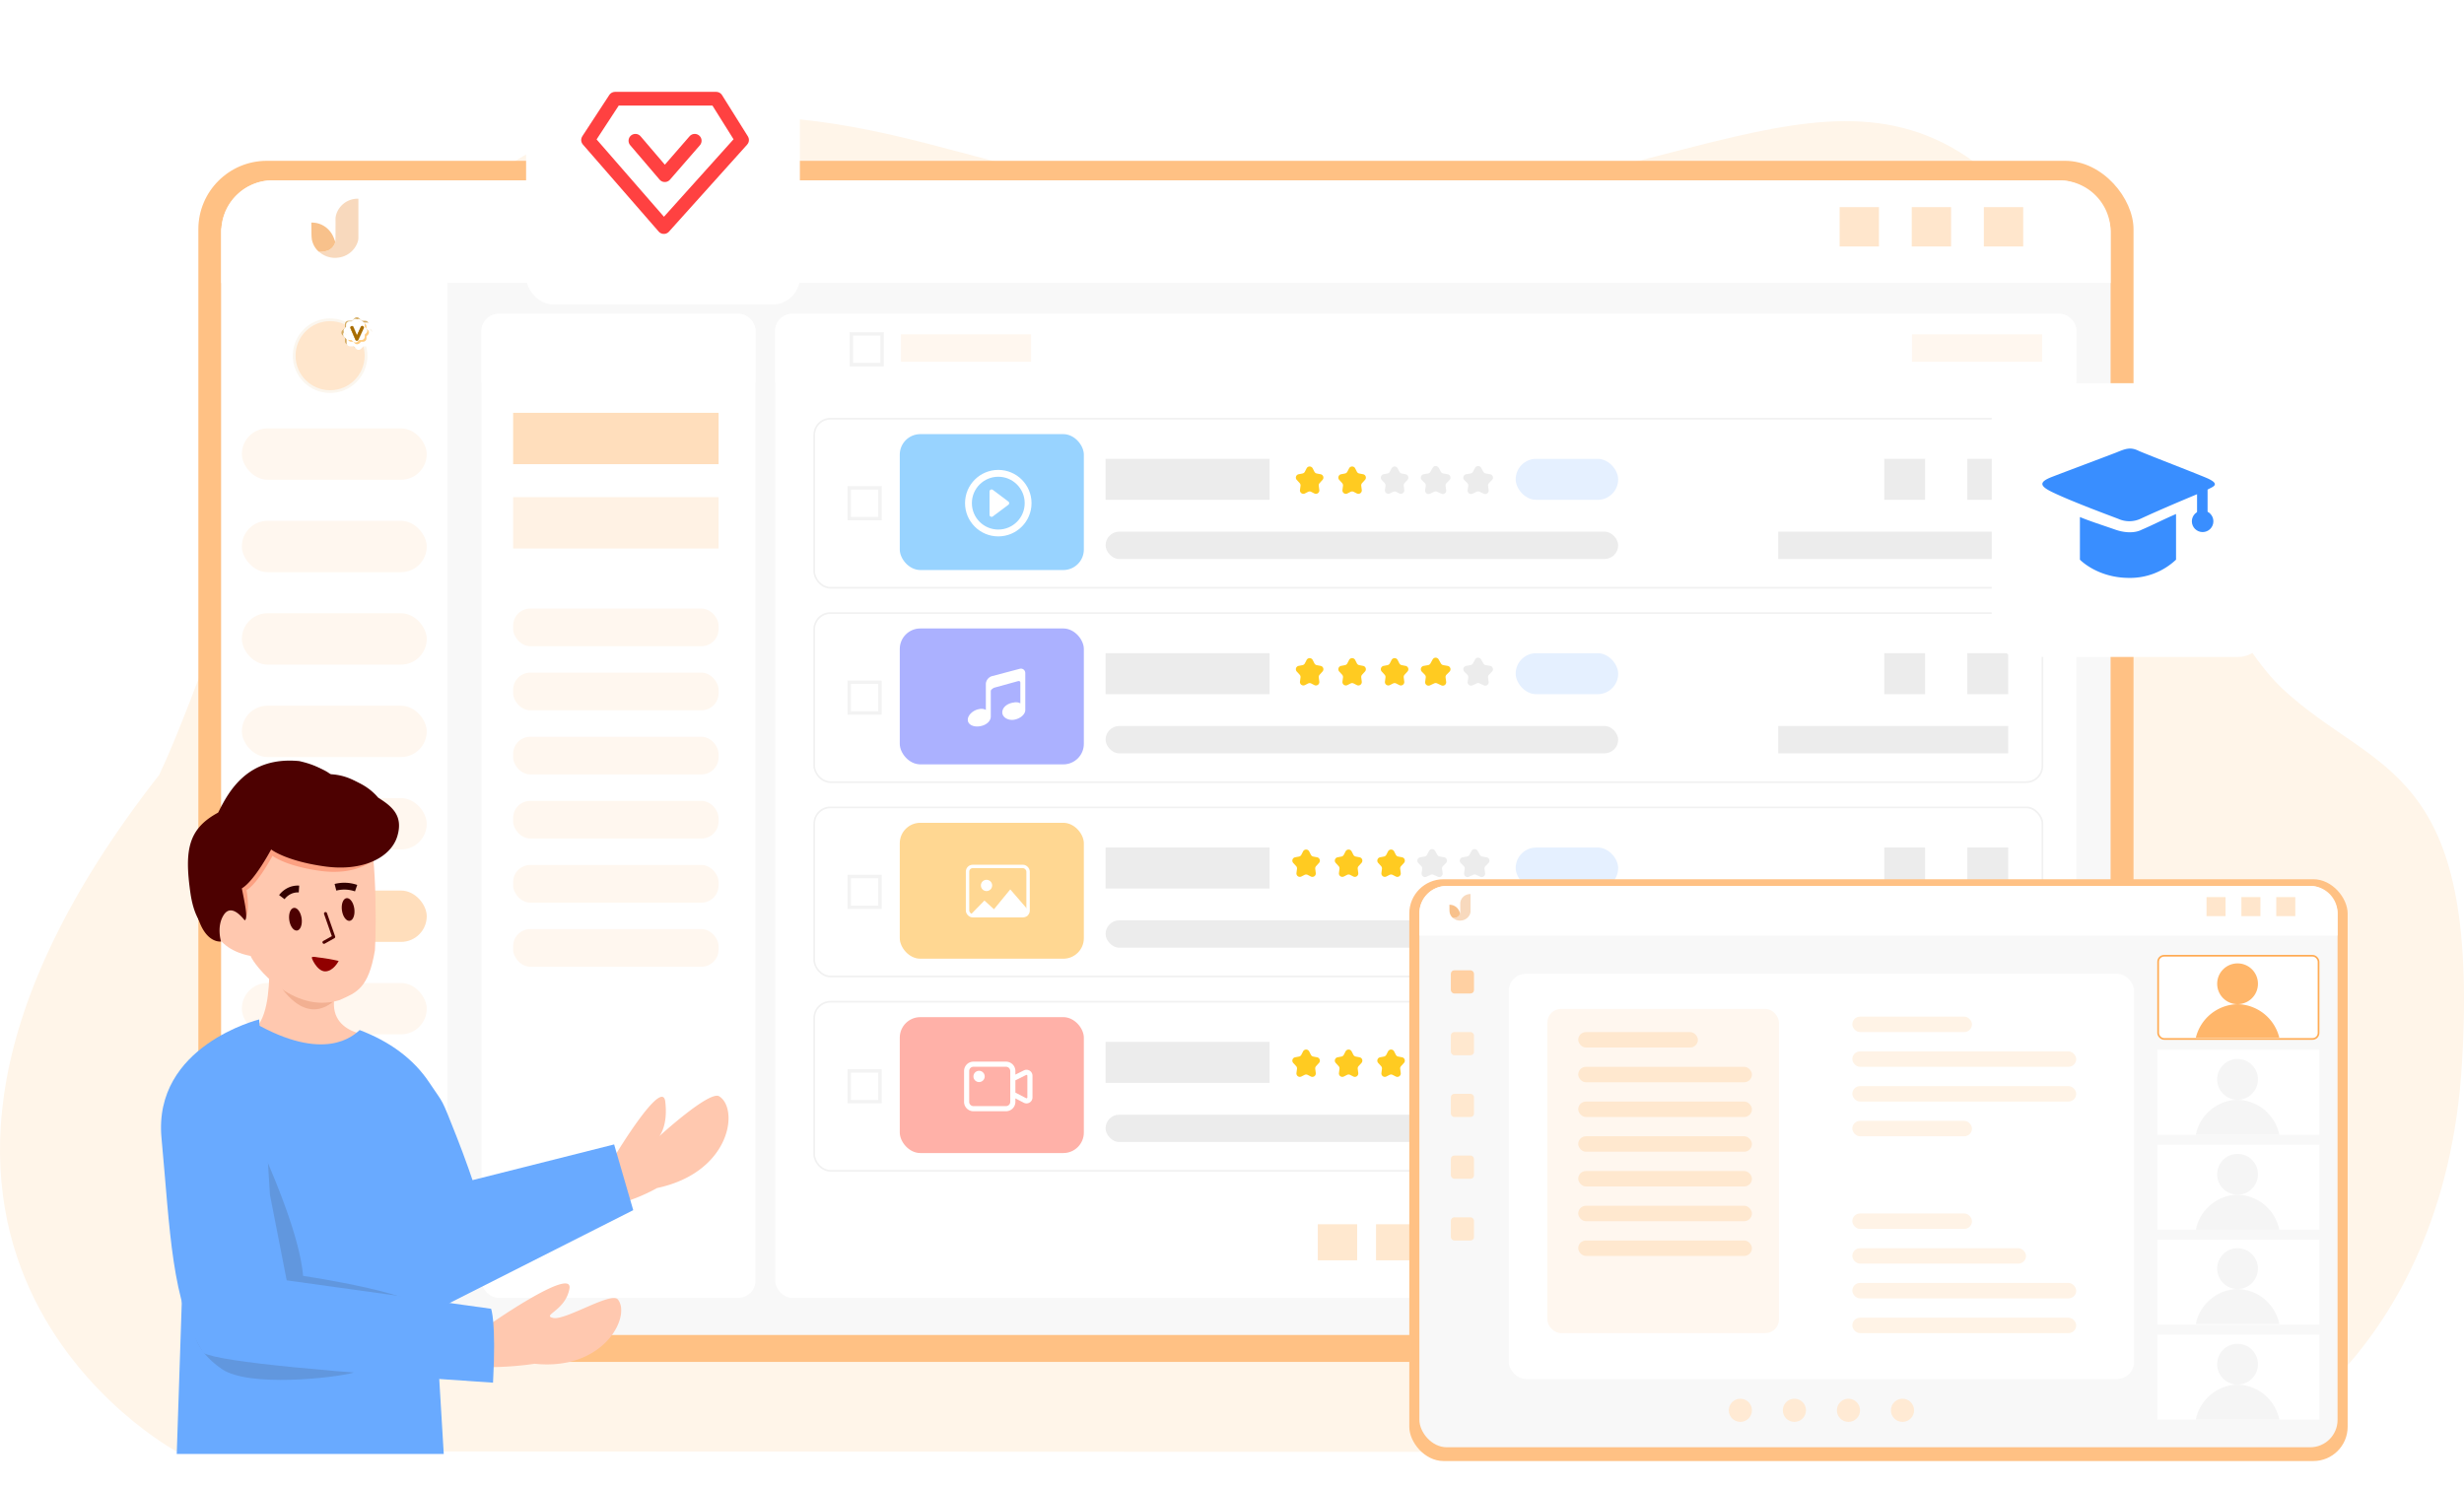<svg xmlns="http://www.w3.org/2000/svg" xmlns:xlink="http://www.w3.org/1999/xlink" width="719.998" height="434.5" viewBox="0 0 719.998 434.5">
  <defs>
    <style>
      .cls-1 {
        fill: url(#linear-gradient);
      }

      .cls-2 {
        fill: #fff5e9;
      }

      .cls-3 {
        fill: #ffc184;
      }

      .cls-4 {
        fill: #f8f8f8;
      }

      .cls-21, .cls-22, .cls-35, .cls-5 {
        fill: #fff;
      }

      .cls-6 {
        fill: #fff7ef;
      }

      .cls-7 {
        fill: #ffdebc;
      }

      .cls-8 {
        fill: #fff2e4;
      }

      .cls-9 {
        opacity: 0.56;
      }

      .cls-10 {
        fill: #f2bc89;
      }

      .cls-11 {
        fill: #f29130;
      }

      .cls-12 {
        fill: #ffe6cc;
      }

      .cls-13 {
        fill: #ffe8cf;
      }

      .cls-14 {
        fill: #d7a854;
        opacity: 0.1;
      }

      .cls-15 {
        fill: #d5ac62;
      }

      .cls-16, .cls-30, .cls-31, .cls-44, .cls-47 {
        fill: none;
      }

      .cls-17 {
        fill: #ffcc80;
      }

      .cls-18 {
        fill: #ba6f00;
      }

      .cls-19 {
        fill: #a76c00;
      }

      .cls-20 {
        opacity: 0.5;
        clip-path: url(#clip-path);
      }

      .cls-21, .cls-22 {
        stroke: #f1f1f1;
      }

      .cls-21, .cls-35 {
        stroke-width: 0.5px;
      }

      .cls-22 {
        opacity: 0.85;
      }

      .cls-23 {
        fill: #ececec;
      }

      .cls-24 {
        fill: #e5f0ff;
      }

      .cls-25 {
        fill: #98d3ff;
      }

      .cls-26 {
        fill: #abb1ff;
      }

      .cls-27 {
        fill: #ffcb21;
      }

      .cls-28 {
        fill: #ffd792;
      }

      .cls-29 {
        fill: #ffb1a8;
      }

      .cls-30, .cls-31 {
        stroke: #fff;
      }

      .cls-30, .cls-44 {
        stroke-width: 2px;
      }

      .cls-32 {
        fill: #ffd0a2;
      }

      .cls-33 {
        fill: #ffead4;
      }

      .cls-34 {
        fill: #fff3e6;
      }

      .cls-35 {
        stroke: #ffab54;
      }

      .cls-36 {
        fill: #f5f5f5;
      }

      .cls-37 {
        fill: #ffb66a;
      }

      .cls-38 {
        fill: #ffc8af;
      }

      .cls-39 {
        fill: #f2b092;
      }

      .cls-40 {
        fill: #4d0101;
      }

      .cls-41 {
        fill: #fca182;
      }

      .cls-42 {
        fill: #320101;
      }

      .cls-43 {
        fill: #910000;
      }

      .cls-44 {
        stroke: #320101;
      }

      .cls-45 {
        fill: #69aaff;
      }

      .cls-46 {
        fill: #6197de;
      }

      .cls-47 {
        stroke: #ff4141;
        stroke-linecap: round;
        stroke-linejoin: round;
        stroke-width: 4px;
      }

      .cls-48 {
        fill: #398eff;
      }

      .cls-49 {
        stroke: none;
      }

      .cls-50 {
        filter: url(#矩形_7967);
      }

      .cls-51 {
        filter: url(#矩形_7966);
      }

      .cls-52 {
        filter: url(#矩形_7254);
      }

      .cls-53 {
        filter: url(#矩形_2-2);
      }

      .cls-54 {
        filter: url(#矩形_1-2);
      }

      .cls-55 {
        filter: url(#矩形_6113-2);
      }

      .cls-56 {
        filter: url(#路径_3);
      }

      .cls-57 {
        filter: url(#联合_3);
      }

      .cls-58 {
        filter: url(#联合_1);
      }

      .cls-59 {
        filter: url(#矩形_5684);
      }

      .cls-60 {
        filter: url(#矩形_5681);
      }

      .cls-61 {
        filter: url(#矩形_2);
      }

      .cls-62 {
        filter: url(#矩形_5606);
      }

      .cls-63 {
        filter: url(#矩形_1);
      }

      .cls-64 {
        filter: url(#矩形_6113);
      }

      .cls-65 {
        filter: url(#联合_2-6);
      }
    </style>
    <linearGradient id="linear-gradient" x1="0.931" y1="0.923" x2="0.037" y2="0.044" gradientUnits="objectBoundingBox">
      <stop offset="0" stop-color="#e9c71d"/>
      <stop offset="1" stop-color="#ffeeac"/>
    </linearGradient>
    <filter id="联合_2">
      <feOffset dx="-0.5" dy="-0.5" input="SourceAlpha"/>
      <feGaussianBlur stdDeviation="1.5" result="blur"/>
      <feFlood flood-color="#df8600" flood-opacity="0.388" result="color"/>
      <feComposite operator="out" in="SourceGraphic" in2="blur"/>
      <feComposite operator="in" in="color"/>
      <feComposite operator="in" in2="SourceGraphic"/>
    </filter>
    <filter id="联合_2-2">
      <feOffset dx="-0.5" dy="-0.5" input="SourceAlpha"/>
      <feGaussianBlur stdDeviation="1.5" result="blur-2"/>
      <feFlood flood-color="#df8600" flood-opacity="0.388" result="color-2"/>
      <feComposite operator="out" in="SourceGraphic" in2="blur-2"/>
      <feComposite operator="in" in="color-2"/>
      <feComposite operator="in" in2="SourceGraphic"/>
    </filter>
    <linearGradient id="linear-gradient-3" x1="0.931" y1="0.923" x2="0.037" y2="0.044" gradientUnits="objectBoundingBox">
      <stop offset="0" stop-color="#dd9351"/>
      <stop offset="1" stop-color="#deb896"/>
    </linearGradient>
    <filter id="联合_2-3">
      <feOffset dx="-0.5" dy="-0.5" input="SourceAlpha"/>
      <feGaussianBlur stdDeviation="1.5" result="blur-3"/>
      <feFlood flood-color="#dd9351" flood-opacity="0.388" result="color-3"/>
      <feComposite operator="out" in="SourceGraphic" in2="blur-3"/>
      <feComposite operator="in" in="color-3"/>
      <feComposite operator="in" in2="SourceGraphic"/>
    </filter>
    <filter id="联合_2-4">
      <feOffset dx="-0.5" dy="-0.5" input="SourceAlpha"/>
      <feGaussianBlur stdDeviation="1.5" result="blur-4"/>
      <feFlood flood-color="#df8600" flood-opacity="0.388" result="color-4"/>
      <feComposite operator="out" in="SourceGraphic" in2="blur-4"/>
      <feComposite operator="in" in="color-4"/>
      <feComposite operator="in" in2="SourceGraphic"/>
    </filter>
    <filter id="联合_2-5">
      <feOffset dx="-0.5" dy="-0.5" input="SourceAlpha"/>
      <feGaussianBlur stdDeviation="1.5" result="blur-5"/>
      <feFlood flood-color="#df8600" flood-opacity="0.388" result="color-5"/>
      <feComposite operator="out" in="SourceGraphic" in2="blur-5"/>
      <feComposite operator="in" in="color-5"/>
      <feComposite operator="in" in2="SourceGraphic"/>
    </filter>
    <filter id="联合_2-6">
      <feOffset dx="-0.5" dy="-0.5" input="SourceAlpha"/>
      <feGaussianBlur stdDeviation="1.5" result="blur-6"/>
      <feFlood flood-color="#df8600" flood-opacity="0.388" result="color-6"/>
      <feComposite operator="out" in="SourceGraphic" in2="blur-6"/>
      <feComposite operator="in" in="color-6"/>
      <feComposite operator="in" in2="SourceGraphic"/>
    </filter>
    <filter id="矩形_6113" x="50.462" y="39.5" width="580.469" height="366.034" filterUnits="userSpaceOnUse">
      <feOffset dy="2" input="SourceAlpha"/>
      <feGaussianBlur stdDeviation="2.5" result="blur-7"/>
      <feFlood flood-color="#005ae1" flood-opacity="0.102"/>
      <feComposite operator="in" in2="blur-7"/>
      <feComposite in="SourceGraphic"/>
    </filter>
    <filter id="矩形_1" x="58.667" y="46.705" width="564.06" height="349.472" filterUnits="userSpaceOnUse">
      <feOffset dy="1" input="SourceAlpha"/>
      <feGaussianBlur stdDeviation="2" result="blur-8"/>
      <feFlood flood-color="#005ae1" flood-opacity="0.059"/>
      <feComposite operator="in" in2="blur-8"/>
      <feComposite in="SourceGraphic"/>
    </filter>
    <filter id="矩形_5606" x="58.667" y="60.713" width="78.034" height="334.464" filterUnits="userSpaceOnUse">
      <feOffset input="SourceAlpha"/>
      <feGaussianBlur stdDeviation="2" result="blur-9"/>
      <feFlood flood-color="#333" flood-opacity="0.059"/>
      <feComposite operator="in" in2="blur-9"/>
      <feComposite in="SourceGraphic"/>
    </filter>
    <filter id="矩形_2" x="58.667" y="46.705" width="564.06" height="42.016" filterUnits="userSpaceOnUse">
      <feOffset dy="1" input="SourceAlpha"/>
      <feGaussianBlur stdDeviation="2" result="blur-10"/>
      <feFlood flood-color="#0063e5" flood-opacity="0.059"/>
      <feComposite operator="in" in2="blur-10"/>
      <feComposite in="SourceGraphic"/>
    </filter>
    <filter id="矩形_5681" x="134.707" y="85.726" width="92.042" height="32.01" filterUnits="userSpaceOnUse">
      <feOffset input="SourceAlpha"/>
      <feGaussianBlur stdDeviation="2" result="blur-11"/>
      <feFlood flood-color="#0063e5" flood-opacity="0.059"/>
      <feComposite operator="in" in2="blur-11"/>
      <feComposite in="SourceGraphic"/>
    </filter>
    <filter id="矩形_5684" x="220.524" y="85.726" width="392.198" height="32.01" filterUnits="userSpaceOnUse">
      <feOffset input="SourceAlpha"/>
      <feGaussianBlur stdDeviation="2" result="blur-12"/>
      <feFlood flood-color="#0063e5" flood-opacity="0.059"/>
      <feComposite operator="in" in2="blur-12"/>
      <feComposite in="SourceGraphic"/>
    </filter>
    <filter id="联合_1">
      <feOffset dx="0.5" dy="0.5" input="SourceAlpha"/>
      <feGaussianBlur stdDeviation="0.5" result="blur-13"/>
      <feFlood flood-color="#fffac9" result="color-7"/>
      <feComposite operator="out" in="SourceGraphic" in2="blur-13"/>
      <feComposite operator="in" in="color-7"/>
      <feComposite operator="in" in2="SourceGraphic"/>
    </filter>
    <filter id="联合_3">
      <feOffset dx="-0.5" dy="-0.5" input="SourceAlpha"/>
      <feGaussianBlur stdDeviation="1.5" result="blur-14"/>
      <feFlood flood-color="#f90" flood-opacity="0.302" result="color-8"/>
      <feComposite operator="out" in="SourceGraphic" in2="blur-14"/>
      <feComposite operator="in" in="color-8"/>
      <feComposite operator="in" in2="SourceGraphic"/>
    </filter>
    <filter id="路径_3">
      <feOffset dx="0.1" dy="0.1" input="SourceAlpha"/>
      <feGaussianBlur stdDeviation="0.1" result="blur-15"/>
      <feFlood flood-color="#a16000" result="color-9"/>
      <feComposite operator="out" in="SourceGraphic" in2="blur-15"/>
      <feComposite operator="in" in="color-9"/>
      <feComposite operator="in" in2="SourceGraphic"/>
    </filter>
    <clipPath id="clip-path">
      <g class="cls-65" transform="matrix(1, 0, 0, 1, 0, 0)">
        <path id="联合_2-7" data-name="联合 2" class="cls-1" d="M2.739,6.6l-.424-.424h-.6a1,1,0,0,1-1-1v-.6L.293,4.153a1,1,0,0,1,0-1.414l.423-.423v-.6a1,1,0,0,1,1-1h.6L2.739.293a1,1,0,0,1,1.414,0l.423.423h.6a1,1,0,0,1,1,1v.6l.423.423a1,1,0,0,1,0,1.414l-.423.423v.6a1,1,0,0,1-1,1h-.6L4.153,6.6a1,1,0,0,1-1.414,0Z" transform="translate(0 0)"/>
      </g>
    </clipPath>
    <filter id="矩形_6113-2" x="404.306" y="249.467" width="289.191" height="185.033" filterUnits="userSpaceOnUse">
      <feOffset dy="2" input="SourceAlpha"/>
      <feGaussianBlur stdDeviation="2.5" result="blur-16"/>
      <feFlood flood-color="#005ae1" flood-opacity="0.102"/>
      <feComposite operator="in" in2="blur-16"/>
      <feComposite in="SourceGraphic"/>
    </filter>
    <filter id="矩形_1-2" x="408.756" y="252.916" width="280.296" height="176.064" filterUnits="userSpaceOnUse">
      <feOffset dy="1" input="SourceAlpha"/>
      <feGaussianBlur stdDeviation="2" result="blur-17"/>
      <feFlood flood-color="#005ae1" flood-opacity="0.059"/>
      <feComposite operator="in" in2="blur-17"/>
      <feComposite in="SourceGraphic"/>
    </filter>
    <filter id="矩形_2-2" x="408.756" y="252.916" width="280.296" height="26.516" filterUnits="userSpaceOnUse">
      <feOffset dy="1" input="SourceAlpha"/>
      <feGaussianBlur stdDeviation="2" result="blur-18"/>
      <feFlood flood-color="#0063e5" flood-opacity="0.059"/>
      <feComposite operator="in" in2="blur-18"/>
      <feComposite in="SourceGraphic"/>
    </filter>
    <filter id="矩形_7254" x="434.868" y="278.586" width="194.736" height="130.44" filterUnits="userSpaceOnUse">
      <feOffset dy="1" input="SourceAlpha"/>
      <feGaussianBlur stdDeviation="2" result="blur-19"/>
      <feFlood flood-color="#0063e5" flood-opacity="0.078"/>
      <feComposite operator="in" in2="blur-19"/>
      <feComposite in="SourceGraphic"/>
    </filter>
    <filter id="矩形_7966" x="144.731" y="0" width="98" height="98" filterUnits="userSpaceOnUse">
      <feOffset dy="2" input="SourceAlpha"/>
      <feGaussianBlur stdDeviation="3" result="blur-20"/>
      <feFlood flood-color="#005ae1" flood-opacity="0.102"/>
      <feComposite operator="in" in2="blur-20"/>
      <feComposite in="SourceGraphic"/>
    </filter>
    <filter id="矩形_7967" x="572.998" y="103" width="98" height="98" filterUnits="userSpaceOnUse">
      <feOffset dy="2" input="SourceAlpha"/>
      <feGaussianBlur stdDeviation="3" result="blur-21"/>
      <feFlood flood-color="#005ae1" flood-opacity="0.102"/>
      <feComposite operator="in" in2="blur-21"/>
      <feComposite in="SourceGraphic"/>
    </filter>
  </defs>
  <g id="组_9562" data-name="组 9562" transform="translate(-939.038 -155)">
    <g id="组_9482" data-name="组 9482" transform="translate(939.038 188.73)">
      <g id="组_9419" data-name="组 9419" transform="translate(0)">
        <g id="组_9413" data-name="组 9413" transform="translate(0 0)">
          <g id="组_9305" data-name="组 9305">
            <g id="组_7783" data-name="组 7783">
              <g id="组_7464" data-name="组 7464">
                <g id="三">
                  <g id="组_7307" data-name="组 7307">
                    <g id="组_6510" data-name="组 6510">
                      <g id="组_7161" data-name="组 7161">
                        <path id="路径_3794" data-name="路径 3794" class="cls-2" d="M-21523.318,15276s-112.533-60.407-5.018-197.7c22.846-48.288,54.879-183.063,139.221-191.4s100.895,25.007,202,25.007,150.172-51.855,198.057-5.192c28.555,29.814,54.367,121.67,81.443,146.669s57.379,21.658,52.172,109.151-65.3,113.719-65.3,113.719Z" transform="translate(21574.854 -14885.557)"/>
                      </g>
                    </g>
                  </g>
                </g>
              </g>
            </g>
          </g>
        </g>
      </g>
    </g>
    <g id="组_9491" data-name="组 9491" transform="translate(997 200)">
      <g id="组_8525" data-name="组 8525">
        <g id="组_8018" data-name="组 8018" transform="translate(0 0)">
          <g id="组_7359" data-name="组 7359" transform="translate(0 0)">
            <g id="组_7317" data-name="组 7317">
              <g id="组_7278" data-name="组 7278">
                <g id="组_7274" data-name="组 7274">
                  <g id="组_6510-2" data-name="组 6510">
                    <g id="组_7161-2" data-name="组 7161">
                      <g id="组_7187" data-name="组 7187">
                        <g id="组_7171" data-name="组 7171">
                          <g id="组_6160" data-name="组 6160">
                            <g id="组_6154" data-name="组 6154">
                              <g id="组_6147" data-name="组 6147">
                                <g id="组_5987" data-name="组 5987">
                                  <g class="cls-64" transform="matrix(1, 0, 0, 1, -57.96, -45)">
                                    <rect id="矩形_6113-3" data-name="矩形 6113" class="cls-3" width="565.469" height="351.034" rx="20" transform="translate(57.96 45)"/>
                                  </g>
                                  <g class="cls-63" transform="matrix(1, 0, 0, 1, -57.96, -45)">
                                    <rect id="矩形_1-3" data-name="矩形 1" class="cls-4" width="552.06" height="337.472" rx="15" transform="translate(64.67 51.7)"/>
                                  </g>
                                  <g class="cls-62" transform="matrix(1, 0, 0, 1, -57.96, -45)">
                                    <path id="矩形_5606-2" data-name="矩形 5606" class="cls-5" d="M0,0H66.034a0,0,0,0,1,0,0V322.464a0,0,0,0,1,0,0H15a15,15,0,0,1-15-15V0A0,0,0,0,1,0,0Z" transform="translate(64.67 66.71)"/>
                                  </g>
                                  <g class="cls-61" transform="matrix(1, 0, 0, 1, -57.96, -45)">
                                    <path id="矩形_2-3" data-name="矩形 2" class="cls-5" d="M15,0H537.06a15,15,0,0,1,15,15V30.016a0,0,0,0,1,0,0H0a0,0,0,0,1,0,0V15A15,15,0,0,1,15,0Z" transform="translate(64.67 51.7)"/>
                                  </g>
                                  <g id="组_5981" data-name="组 5981" transform="translate(12.708 80.201)">
                                    <rect id="矩形_5609" data-name="矩形 5609" class="cls-6" width="54.028" height="15.008" rx="7.504"/>
                                    <rect id="矩形_5610" data-name="矩形 5610" class="cls-6" width="54.028" height="15.008" rx="7.504" transform="translate(0 27.014)"/>
                                    <rect id="矩形_5611" data-name="矩形 5611" class="cls-6" width="54.028" height="15.008" rx="7.504" transform="translate(0 54.028)"/>
                                    <rect id="矩形_5612" data-name="矩形 5612" class="cls-6" width="54.028" height="15.008" rx="7.504" transform="translate(0 81.042)"/>
                                    <rect id="矩形_5613" data-name="矩形 5613" class="cls-6" width="54.028" height="15.008" rx="7.504" transform="translate(0 108.056)"/>
                                    <rect id="矩形_5614" data-name="矩形 5614" class="cls-7" width="54.028" height="15.008" rx="7.504" transform="translate(0 135.07)"/>
                                    <rect id="矩形_5615" data-name="矩形 5615" class="cls-6" width="54.028" height="15.008" rx="7.504" transform="translate(0 162.084)"/>
                                    <rect id="矩形_5616" data-name="矩形 5616" class="cls-6" width="54.028" height="15.008" rx="7.504" transform="translate(0 189.098)"/>
                                  </g>
                                  <rect id="矩形_5679" data-name="矩形 5679" class="cls-5" width="80.042" height="287.598" rx="5" transform="translate(82.744 46.726)"/>
                                  <rect id="矩形_5682" data-name="矩形 5682" class="cls-7" width="60.031" height="15.008" transform="translate(91.98 75.65)"/>
                                  <rect id="矩形_5683" data-name="矩形 5683" class="cls-8" width="60.031" height="15.008" transform="translate(91.98 100.298)"/>
                                  <rect id="矩形_5680" data-name="矩形 5680" class="cls-5" width="380.198" height="287.598" rx="5" transform="translate(168.562 46.726)"/>
                                  <g class="cls-60" transform="matrix(1, 0, 0, 1, -57.96, -45)">
                                    <path id="矩形_5681-2" data-name="矩形 5681" class="cls-5" d="M5,0H75.042a5,5,0,0,1,5,5V20.01a0,0,0,0,1,0,0H0a0,0,0,0,1,0,0V5A5,5,0,0,1,5,0Z" transform="translate(140.71 91.73)"/>
                                  </g>
                                  <g class="cls-59" transform="matrix(1, 0, 0, 1, -57.96, -45)">
                                    <path id="矩形_5684-2" data-name="矩形 5684" class="cls-5" d="M5,0H375.2a5,5,0,0,1,5,5V20.01a0,0,0,0,1,0,0H0a0,0,0,0,1,0,0V5A5,5,0,0,1,5,0Z" transform="translate(226.52 91.73)"/>
                                  </g>
                                  <rect id="矩形_5685" data-name="矩形 5685" class="cls-6" width="60.031" height="11.006" rx="5" transform="translate(91.98 132.855)"/>
                                  <rect id="矩形_5686" data-name="矩形 5686" class="cls-6" width="60.031" height="11.006" rx="5" transform="translate(91.98 151.59)"/>
                                  <rect id="矩形_5687" data-name="矩形 5687" class="cls-6" width="60.031" height="11.006" rx="5" transform="translate(91.98 170.326)"/>
                                  <rect id="矩形_5688" data-name="矩形 5688" class="cls-6" width="60.031" height="11.006" rx="5" transform="translate(91.98 189.062)"/>
                                  <rect id="矩形_5689" data-name="矩形 5689" class="cls-6" width="60.031" height="11.006" rx="5" transform="translate(91.98 207.797)"/>
                                  <rect id="矩形_5690" data-name="矩形 5690" class="cls-6" width="60.031" height="11.006" rx="5" transform="translate(91.98 226.533)"/>
                                  <g id="匡优考试logo-终稿-白" class="cls-9" transform="translate(33.016 13.079)">
                                    <path id="路径_1779" data-name="路径 1779" class="cls-10" d="M91.026,1.137v11.21a4.312,4.312,0,0,1-.27,1.6,6.841,6.841,0,0,1-5.869,4.429c-.366.042-.782.042-.788.042a7.094,7.094,0,0,1-4.347-1.578c-.09-.065-.27-.214-.262-.205h.034a6.022,6.022,0,0,0,2.952-.523,3.8,3.8,0,0,0,1.8-2.324v0c.1-.476.062-6.812.062-6.812a4.848,4.848,0,0,1,.225-1.291A6.534,6.534,0,0,1,91.026,1.137Z" transform="translate(-77.276 -1.135)"/>
                                    <path id="路径_1780" data-name="路径 1780" class="cls-11" d="M7.8,254.768A3.8,3.8,0,0,1,6,257.092a6.027,6.027,0,0,1-2.952.523H3.014c-.118-.093-.459-.411-.5-.456A6.575,6.575,0,0,1,.96,254.087a14.241,14.241,0,0,1-.124-1.511L.8,249.134h0v-.042A6.684,6.684,0,0,1,5.552,250.9a6.846,6.846,0,0,1,1.483,1.958c.1.194.174.357.234.5a5.88,5.88,0,0,1,.273.678c.037.107.222.574.264.726A0,0,0,0,0,7.8,254.768Z" transform="translate(-0.8 -242.115)"/>
                                  </g>
                                  <rect id="矩形_6114" data-name="矩形 6114" class="cls-12" width="11.494" height="11.494" transform="translate(479.591 15.54)"/>
                                  <rect id="矩形_6115" data-name="矩形 6115" class="cls-12" width="11.494" height="11.494" transform="translate(500.663 15.54)"/>
                                  <rect id="矩形_6116" data-name="矩形 6116" class="cls-12" width="11.494" height="11.494" transform="translate(521.736 15.54)"/>
                                </g>
                                <rect id="矩形_5719" data-name="矩形 5719" class="cls-6" width="38.02" height="8.004" transform="translate(205.298 52.729)"/>
                                <rect id="矩形_5722" data-name="矩形 5722" class="cls-6" width="38.02" height="8.004" transform="translate(500.734 52.729)"/>
                              </g>
                              <rect id="矩形_6074" data-name="矩形 6074" class="cls-13" width="31.609" height="10.536" transform="translate(344.124 312.802)"/>
                              <rect id="矩形_6075" data-name="矩形 6075" class="cls-13" width="11.494" height="10.536" transform="translate(327.112 312.802)"/>
                              <rect id="矩形_6076" data-name="矩形 6076" class="cls-13" width="11.494" height="10.536" transform="translate(382.246 312.802)"/>
                            </g>
                          </g>
                        </g>
                        <g id="组_7177" data-name="组 7177" transform="translate(27.602 47.736)">
                          <g id="组_4442" data-name="组 4442" transform="translate(0 0.324)">
                            <circle id="椭圆_43" data-name="椭圆 43" class="cls-14" cx="10.896" cy="10.896" r="10.896"/>
                            <circle id="椭圆_42" data-name="椭圆 42" class="cls-12" cx="10.095" cy="10.095" r="10.095" transform="translate(0.801 0.801)"/>
                          </g>
                          <g id="组件_38_2" data-name="组件 38 – 2" transform="translate(14.204 0)">
                            <g id="组_162" data-name="组 162" transform="translate(0)">
                              <g data-type="innerShadowGroup">
                                <path id="联合_1-2" data-name="联合 1" class="cls-15" d="M3.8,8.711l-.733-.733H2.026a1,1,0,0,1-1-1V5.942L.293,5.209a1,1,0,0,1,0-1.414l.733-.733V2.026a1,1,0,0,1,1-1H3.062L3.8.293a1,1,0,0,1,1.414,0l.733.734H6.979a1,1,0,0,1,1,1V3.063l.733.733a1,1,0,0,1,0,1.414l-.733.733V6.979a1,1,0,0,1-1,1H5.942l-.733.733a1,1,0,0,1-1.414,0Z" transform="translate(0 0)"/>
                                <g class="cls-58" transform="matrix(1, 0, 0, 1, -99.77, -92.74)">
                                  <path id="联合_1-3" data-name="联合 1" class="cls-5" d="M3.8,8.711l-.733-.733H2.026a1,1,0,0,1-1-1V5.942L.293,5.209a1,1,0,0,1,0-1.414l.733-.733V2.026a1,1,0,0,1,1-1H3.062L3.8.293a1,1,0,0,1,1.414,0l.733.734H6.979a1,1,0,0,1,1,1V3.063l.733.733a1,1,0,0,1,0,1.414l-.733.733V6.979a1,1,0,0,1-1,1H5.942l-.733.733a1,1,0,0,1-1.414,0Z" transform="translate(99.77 92.74)"/>
                                </g>
                              </g>
                              <path id="联合_7" data-name="联合 7" class="cls-16" d="M3.8,8.711l-.733-.733H2.026a1,1,0,0,1-1-1V5.942L.293,5.209a1,1,0,0,1,0-1.414l.733-.733V2.026a1,1,0,0,1,1-1H3.062L3.8.293a1,1,0,0,1,1.414,0l.733.734H6.979a1,1,0,0,1,1,1V3.063l.733.733a1,1,0,0,1,0,1.414l-.733.733V6.979a1,1,0,0,1-1,1H5.942l-.733.733a1,1,0,0,1-1.414,0Z" transform="translate(0 0)"/>
                              <g data-type="innerShadowGroup">
                                <path id="联合_3-2" data-name="联合 3" class="cls-17" d="M2.739,6.6l-.424-.424h-.6a1,1,0,0,1-1-1v-.6L.293,4.153a1,1,0,0,1,0-1.414l.423-.423v-.6a1,1,0,0,1,1-1h.6L2.739.293a1,1,0,0,1,1.414,0l.423.423h.6a1,1,0,0,1,1,1v.6l.423.423a1,1,0,0,1,0,1.414l-.423.423v.6a1,1,0,0,1-1,1h-.6L4.153,6.6a1,1,0,0,1-1.414,0Z" transform="translate(1.142 0.972)"/>
                                <g class="cls-57" transform="matrix(1, 0, 0, 1, -99.77, -92.74)">
                                  <path id="联合_3-3" data-name="联合 3" class="cls-5" d="M2.739,6.6l-.424-.424h-.6a1,1,0,0,1-1-1v-.6L.293,4.153a1,1,0,0,1,0-1.414l.423-.423v-.6a1,1,0,0,1,1-1h.6L2.739.293a1,1,0,0,1,1.414,0l.423.423h.6a1,1,0,0,1,1,1v.6l.423.423a1,1,0,0,1,0,1.414l-.423.423v.6a1,1,0,0,1-1,1h-.6L4.153,6.6a1,1,0,0,1-1.414,0Z" transform="translate(100.91 93.71)"/>
                                </g>
                              </g>
                              <g data-type="innerShadowGroup">
                                <path id="路径_3-2" data-name="路径 3" class="cls-18" d="M337.412,159.593h-.007a.474.474,0,0,1-.429-.288l-1.451-3.395a.474.474,0,0,1,.871-.372l1.032,2.414,1.12-2.426a.474.474,0,0,1,.86.4l-1.567,3.395A.474.474,0,0,1,337.412,159.593Z" transform="translate(-332.881 -152.715)"/>
                                <g class="cls-56" transform="matrix(1, 0, 0, 1, -99.77, -92.74)">
                                  <path id="路径_3-3" data-name="路径 3" class="cls-5" d="M337.412,159.593h-.007a.474.474,0,0,1-.429-.288l-1.451-3.395a.474.474,0,0,1,.871-.372l1.032,2.414,1.12-2.426a.474.474,0,0,1,.86.4l-1.567,3.395A.474.474,0,0,1,337.412,159.593Z" transform="translate(-233.11 -59.98)"/>
                                </g>
                              </g>
                              <path id="路径_3-4" data-name="路径 3" class="cls-19" d="M337.412,159.593h-.007a.474.474,0,0,1-.429-.288l-1.451-3.395a.474.474,0,0,1,.871-.372l1.032,2.414,1.12-2.426a.474.474,0,0,1,.86.4l-1.567,3.395A.474.474,0,0,1,337.412,159.593Z" transform="translate(-332.881 -152.715)"/>
                            </g>
                          </g>
                        </g>
                      </g>
                    </g>
                  </g>
                </g>
              </g>
            </g>
          </g>
        </g>
        <g id="组_8504" data-name="组 8504" transform="translate(179.706 77.123)">
          <g id="组_8041" data-name="组 8041" transform="translate(0 0)">
            <g id="组_8040" data-name="组 8040">
              <g id="矩形_5691" data-name="矩形 5691" class="cls-21">
                <rect class="cls-49" width="359.396" height="49.916" rx="5"/>
                <rect class="cls-16" x="0.25" y="0.25" width="358.896" height="49.416" rx="4.75"/>
              </g>
              <g id="矩形_5695" data-name="矩形 5695" class="cls-22" transform="translate(9.983 19.966)">
                <rect class="cls-49" width="9.983" height="9.983"/>
                <rect class="cls-16" x="0.5" y="0.5" width="8.983" height="8.983"/>
              </g>
              <rect id="矩形_5699" data-name="矩形 5699" class="cls-23" width="47.919" height="11.98" transform="translate(85.394 11.98)"/>
              <rect id="矩形_5700" data-name="矩形 5700" class="cls-24" width="29.95" height="11.98" rx="5.99" transform="translate(205.227 11.98)"/>
              <rect id="矩形_5702" data-name="矩形 5702" class="cls-23" width="149.782" height="7.987" rx="3.993" transform="translate(85.394 33.26)"/>
              <rect id="矩形_5707" data-name="矩形 5707" class="cls-23" width="67.203" height="7.987" transform="translate(281.941 33.26)"/>
              <rect id="矩形_6951" data-name="矩形 6951" class="cls-23" width="11.941" height="11.98" transform="translate(312.92 11.98)"/>
              <rect id="矩形_6952" data-name="矩形 6952" class="cls-23" width="11.941" height="11.98" transform="translate(337.202 11.98)"/>
            </g>
            <rect id="矩形_6949" data-name="矩形 6949" class="cls-25" width="53.789" height="39.721" rx="6" transform="translate(25.251 4.754)"/>
          </g>
        </g>
        <g id="组_8505" data-name="组 8505" transform="translate(179.706 133.921)">
          <g id="组_8041-2" data-name="组 8041" transform="translate(0 0)">
            <g id="组_8040-2" data-name="组 8040">
              <g id="矩形_5691-2" data-name="矩形 5691" class="cls-21">
                <rect class="cls-49" width="359.396" height="49.916" rx="5"/>
                <rect class="cls-16" x="0.25" y="0.25" width="358.896" height="49.416" rx="4.75"/>
              </g>
              <g id="矩形_5695-2" data-name="矩形 5695" class="cls-22" transform="translate(9.983 19.966)">
                <rect class="cls-49" width="9.983" height="9.983"/>
                <rect class="cls-16" x="0.5" y="0.5" width="8.983" height="8.983"/>
              </g>
              <rect id="矩形_5699-2" data-name="矩形 5699" class="cls-23" width="47.919" height="11.98" transform="translate(85.394 11.98)"/>
              <rect id="矩形_5700-2" data-name="矩形 5700" class="cls-24" width="29.95" height="11.98" rx="5.99" transform="translate(205.227 11.98)"/>
              <rect id="矩形_5702-2" data-name="矩形 5702" class="cls-23" width="149.782" height="7.987" rx="3.993" transform="translate(85.394 33.26)"/>
              <rect id="矩形_5707-2" data-name="矩形 5707" class="cls-23" width="67.203" height="7.987" transform="translate(281.941 33.26)"/>
              <rect id="矩形_6951-2" data-name="矩形 6951" class="cls-23" width="11.941" height="11.98" transform="translate(312.92 11.98)"/>
              <rect id="矩形_6952-2" data-name="矩形 6952" class="cls-23" width="11.941" height="11.98" transform="translate(337.202 11.98)"/>
            </g>
            <rect id="矩形_6949-2" data-name="矩形 6949" class="cls-26" width="53.789" height="39.721" rx="6" transform="translate(25.251 4.754)"/>
          </g>
        </g>
        <g id="组_8508" data-name="组 8508" transform="translate(319.76 90.142)">
          <path id="多边形_32" data-name="多边形 32" class="cls-27" d="M4.075,1.74a1,1,0,0,1,1.78,0l.5.979a1,1,0,0,0,.7.527l1.117.213a1,1,0,0,1,.552,1.655l-.842.925a1,1,0,0,0-.252.8l.157,1.217a1,1,0,0,1-1.444,1.02L5.417,8.6a1,1,0,0,0-.9,0l-.932.472a1,1,0,0,1-1.444-1.02L2.3,6.84a1,1,0,0,0-.252-.8L1.2,5.114a1,1,0,0,1,.552-1.655l1.117-.213a1,1,0,0,0,.7-.527Z" transform="translate(0 0)"/>
          <path id="多边形_33" data-name="多边形 33" class="cls-27" d="M4.075,1.74a1,1,0,0,1,1.78,0l.5.979a1,1,0,0,0,.7.527l1.117.213a1,1,0,0,1,.552,1.655l-.842.925a1,1,0,0,0-.252.8l.157,1.217a1,1,0,0,1-1.444,1.02L5.417,8.6a1,1,0,0,0-.9,0l-.932.472a1,1,0,0,1-1.444-1.02L2.3,6.84a1,1,0,0,0-.252-.8L1.2,5.114a1,1,0,0,1,.552-1.655l1.117-.213a1,1,0,0,0,.7-.527Z" transform="translate(12.413 0)"/>
          <path id="多边形_34" data-name="多边形 34" class="cls-23" d="M4.075,1.74a1,1,0,0,1,1.78,0l.5.979a1,1,0,0,0,.7.527l1.117.213a1,1,0,0,1,.552,1.655l-.842.925a1,1,0,0,0-.252.8l.157,1.217a1,1,0,0,1-1.444,1.02L5.417,8.6a1,1,0,0,0-.9,0l-.932.472a1,1,0,0,1-1.444-1.02L2.3,6.84a1,1,0,0,0-.252-.8L1.2,5.114a1,1,0,0,1,.552-1.655l1.117-.213a1,1,0,0,0,.7-.527Z" transform="translate(24.826 0)"/>
          <path id="多边形_35" data-name="多边形 35" class="cls-23" d="M4.5,1.578a1,1,0,0,1,1.749,0L6.9,2.737a1,1,0,0,0,.7.5l1.285.226A1,1,0,0,1,9.421,5.15l-.867.88a1,1,0,0,0-.278.84l.173,1.236A1,1,0,0,1,7.034,9.15L5.8,8.574a1,1,0,0,0-.847,0L3.723,9.15A1,1,0,0,1,2.309,8.106L2.482,6.87A1,1,0,0,0,2.2,6.03l-.867-.88a1,1,0,0,1,.539-1.687l1.285-.226a1,1,0,0,0,.7-.5Z" transform="translate(36.411 0)"/>
          <path id="多边形_36" data-name="多边形 36" class="cls-23" d="M4.5,1.578a1,1,0,0,1,1.749,0L6.9,2.737a1,1,0,0,0,.7.5l1.285.226A1,1,0,0,1,9.421,5.15l-.867.88a1,1,0,0,0-.278.84l.173,1.236A1,1,0,0,1,7.034,9.15L5.8,8.574a1,1,0,0,0-.847,0L3.723,9.15A1,1,0,0,1,2.309,8.106L2.482,6.87A1,1,0,0,0,2.2,6.03l-.867-.88a1,1,0,0,1,.539-1.687l1.285-.226a1,1,0,0,0,.7-.5Z" transform="translate(48.824 0)"/>
        </g>
        <g id="组_8509" data-name="组 8509" transform="translate(319.76 146.15)">
          <path id="多边形_32-2" data-name="多边形 32" class="cls-27" d="M4.075,1.74a1,1,0,0,1,1.78,0l.5.979a1,1,0,0,0,.7.527l1.117.213a1,1,0,0,1,.552,1.655l-.842.925a1,1,0,0,0-.252.8l.157,1.217a1,1,0,0,1-1.444,1.02L5.417,8.6a1,1,0,0,0-.9,0l-.932.472a1,1,0,0,1-1.444-1.02L2.3,6.84a1,1,0,0,0-.252-.8L1.2,5.114a1,1,0,0,1,.552-1.655l1.117-.213a1,1,0,0,0,.7-.527Z" transform="translate(0 0)"/>
          <path id="多边形_33-2" data-name="多边形 33" class="cls-27" d="M4.075,1.74a1,1,0,0,1,1.78,0l.5.979a1,1,0,0,0,.7.527l1.117.213a1,1,0,0,1,.552,1.655l-.842.925a1,1,0,0,0-.252.8l.157,1.217a1,1,0,0,1-1.444,1.02L5.417,8.6a1,1,0,0,0-.9,0l-.932.472a1,1,0,0,1-1.444-1.02L2.3,6.84a1,1,0,0,0-.252-.8L1.2,5.114a1,1,0,0,1,.552-1.655l1.117-.213a1,1,0,0,0,.7-.527Z" transform="translate(12.413 0)"/>
          <path id="多边形_34-2" data-name="多边形 34" class="cls-27" d="M4.075,1.74a1,1,0,0,1,1.78,0l.5.979a1,1,0,0,0,.7.527l1.117.213a1,1,0,0,1,.552,1.655l-.842.925a1,1,0,0,0-.252.8l.157,1.217a1,1,0,0,1-1.444,1.02L5.417,8.6a1,1,0,0,0-.9,0l-.932.472a1,1,0,0,1-1.444-1.02L2.3,6.84a1,1,0,0,0-.252-.8L1.2,5.114a1,1,0,0,1,.552-1.655l1.117-.213a1,1,0,0,0,.7-.527Z" transform="translate(24.826 0)"/>
          <path id="多边形_35-2" data-name="多边形 35" class="cls-27" d="M4.5,1.578a1,1,0,0,1,1.749,0L6.9,2.737a1,1,0,0,0,.7.5l1.285.226A1,1,0,0,1,9.421,5.15l-.867.88a1,1,0,0,0-.278.84l.173,1.236A1,1,0,0,1,7.034,9.15L5.8,8.574a1,1,0,0,0-.847,0L3.723,9.15A1,1,0,0,1,2.309,8.106L2.482,6.87A1,1,0,0,0,2.2,6.03l-.867-.88a1,1,0,0,1,.539-1.687l1.285-.226a1,1,0,0,0,.7-.5Z" transform="translate(36.411 0)"/>
          <path id="多边形_36-2" data-name="多边形 36" class="cls-23" d="M4.5,1.578a1,1,0,0,1,1.749,0L6.9,2.737a1,1,0,0,0,.7.5l1.285.226A1,1,0,0,1,9.421,5.15l-.867.88a1,1,0,0,0-.278.84l.173,1.236A1,1,0,0,1,7.034,9.15L5.8,8.574a1,1,0,0,0-.847,0L3.723,9.15A1,1,0,0,1,2.309,8.106L2.482,6.87A1,1,0,0,0,2.2,6.03l-.867-.88a1,1,0,0,1,.539-1.687l1.285-.226a1,1,0,0,0,.7-.5Z" transform="translate(48.824 0)"/>
        </g>
        <g id="组_8513" data-name="组 8513" transform="translate(179.706 190.718)">
          <g id="组_8506" data-name="组 8506" transform="translate(0 0)">
            <g id="组_8041-3" data-name="组 8041">
              <g id="组_8040-3" data-name="组 8040">
                <g id="矩形_5691-3" data-name="矩形 5691" class="cls-21">
                  <rect class="cls-49" width="359.396" height="49.916" rx="5"/>
                  <rect class="cls-16" x="0.25" y="0.25" width="358.896" height="49.416" rx="4.75"/>
                </g>
                <g id="矩形_5695-3" data-name="矩形 5695" class="cls-22" transform="translate(9.983 19.966)">
                  <rect class="cls-49" width="9.983" height="9.983"/>
                  <rect class="cls-16" x="0.5" y="0.5" width="8.983" height="8.983"/>
                </g>
                <rect id="矩形_5699-3" data-name="矩形 5699" class="cls-23" width="47.919" height="11.98" transform="translate(85.394 11.98)"/>
                <rect id="矩形_5700-3" data-name="矩形 5700" class="cls-24" width="29.95" height="11.98" rx="5.99" transform="translate(205.227 11.98)"/>
                <rect id="矩形_5702-3" data-name="矩形 5702" class="cls-23" width="149.782" height="7.987" rx="3.993" transform="translate(85.394 33.26)"/>
                <rect id="矩形_5707-3" data-name="矩形 5707" class="cls-23" width="67.203" height="7.987" transform="translate(281.941 33.26)"/>
                <rect id="矩形_6951-3" data-name="矩形 6951" class="cls-23" width="11.941" height="11.98" transform="translate(312.92 11.98)"/>
                <rect id="矩形_6952-3" data-name="矩形 6952" class="cls-23" width="11.941" height="11.98" transform="translate(337.202 11.98)"/>
              </g>
              <rect id="矩形_6949-3" data-name="矩形 6949" class="cls-28" width="53.789" height="39.721" rx="6" transform="translate(25.251 4.754)"/>
            </g>
          </g>
          <g id="组_8510" data-name="组 8510" transform="translate(139.025 11.374)">
            <path id="多边形_32-3" data-name="多边形 32" class="cls-27" d="M4.075,1.74a1,1,0,0,1,1.78,0l.5.979a1,1,0,0,0,.7.527l1.117.213a1,1,0,0,1,.552,1.655l-.842.925a1,1,0,0,0-.252.8l.157,1.217a1,1,0,0,1-1.444,1.02L5.417,8.6a1,1,0,0,0-.9,0l-.932.472a1,1,0,0,1-1.444-1.02L2.3,6.84a1,1,0,0,0-.252-.8L1.2,5.114a1,1,0,0,1,.552-1.655l1.117-.213a1,1,0,0,0,.7-.527Z" transform="translate(0 0)"/>
            <path id="多边形_33-3" data-name="多边形 33" class="cls-27" d="M4.075,1.74a1,1,0,0,1,1.78,0l.5.979a1,1,0,0,0,.7.527l1.117.213a1,1,0,0,1,.552,1.655l-.842.925a1,1,0,0,0-.252.8l.157,1.217a1,1,0,0,1-1.444,1.02L5.417,8.6a1,1,0,0,0-.9,0l-.932.472a1,1,0,0,1-1.444-1.02L2.3,6.84a1,1,0,0,0-.252-.8L1.2,5.114a1,1,0,0,1,.552-1.655l1.117-.213a1,1,0,0,0,.7-.527Z" transform="translate(12.413 0)"/>
            <path id="多边形_34-3" data-name="多边形 34" class="cls-27" d="M4.075,1.74a1,1,0,0,1,1.78,0l.5.979a1,1,0,0,0,.7.527l1.117.213a1,1,0,0,1,.552,1.655l-.842.925a1,1,0,0,0-.252.8l.157,1.217a1,1,0,0,1-1.444,1.02L5.417,8.6a1,1,0,0,0-.9,0l-.932.472a1,1,0,0,1-1.444-1.02L2.3,6.84a1,1,0,0,0-.252-.8L1.2,5.114a1,1,0,0,1,.552-1.655l1.117-.213a1,1,0,0,0,.7-.527Z" transform="translate(24.826 0)"/>
            <path id="多边形_35-3" data-name="多边形 35" class="cls-23" d="M4.5,1.578a1,1,0,0,1,1.749,0L6.9,2.737a1,1,0,0,0,.7.5l1.285.226A1,1,0,0,1,9.421,5.15l-.867.88a1,1,0,0,0-.278.84l.173,1.236A1,1,0,0,1,7.034,9.15L5.8,8.574a1,1,0,0,0-.847,0L3.723,9.15A1,1,0,0,1,2.309,8.106L2.482,6.87A1,1,0,0,0,2.2,6.03l-.867-.88a1,1,0,0,1,.539-1.687l1.285-.226a1,1,0,0,0,.7-.5Z" transform="translate(36.411 0)"/>
            <path id="多边形_36-3" data-name="多边形 36" class="cls-23" d="M4.5,1.578a1,1,0,0,1,1.749,0L6.9,2.737a1,1,0,0,0,.7.5l1.285.226A1,1,0,0,1,9.421,5.15l-.867.88a1,1,0,0,0-.278.84l.173,1.236A1,1,0,0,1,7.034,9.15L5.8,8.574a1,1,0,0,0-.847,0L3.723,9.15A1,1,0,0,1,2.309,8.106L2.482,6.87A1,1,0,0,0,2.2,6.03l-.867-.88a1,1,0,0,1,.539-1.687l1.285-.226a1,1,0,0,0,.7-.5Z" transform="translate(48.824 0)"/>
          </g>
        </g>
        <g id="组_8512" data-name="组 8512" transform="translate(179.706 247.516)">
          <g id="组_8507" data-name="组 8507" transform="translate(0 0)">
            <g id="组_8041-4" data-name="组 8041">
              <g id="组_8040-4" data-name="组 8040">
                <g id="矩形_5691-4" data-name="矩形 5691" class="cls-21">
                  <rect class="cls-49" width="359.396" height="49.916" rx="5"/>
                  <rect class="cls-16" x="0.25" y="0.25" width="358.896" height="49.416" rx="4.75"/>
                </g>
                <g id="矩形_5695-4" data-name="矩形 5695" class="cls-22" transform="translate(9.983 19.966)">
                  <rect class="cls-49" width="9.983" height="9.983"/>
                  <rect class="cls-16" x="0.5" y="0.5" width="8.983" height="8.983"/>
                </g>
                <rect id="矩形_5699-4" data-name="矩形 5699" class="cls-23" width="47.919" height="11.98" transform="translate(85.394 11.98)"/>
                <rect id="矩形_5700-4" data-name="矩形 5700" class="cls-24" width="29.95" height="11.98" rx="5.99" transform="translate(205.227 11.98)"/>
                <rect id="矩形_5702-4" data-name="矩形 5702" class="cls-23" width="149.782" height="7.987" rx="3.993" transform="translate(85.394 33.26)"/>
                <rect id="矩形_5707-4" data-name="矩形 5707" class="cls-23" width="67.203" height="7.987" transform="translate(281.941 33.26)"/>
                <rect id="矩形_6951-4" data-name="矩形 6951" class="cls-23" width="11.941" height="11.98" transform="translate(312.92 11.98)"/>
                <rect id="矩形_6952-4" data-name="矩形 6952" class="cls-23" width="11.941" height="11.98" transform="translate(337.202 11.98)"/>
              </g>
              <rect id="矩形_6949-4" data-name="矩形 6949" class="cls-29" width="53.789" height="39.721" rx="6" transform="translate(25.251 4.754)"/>
            </g>
          </g>
          <g id="组_8511" data-name="组 8511" transform="translate(139.025 13.029)">
            <path id="多边形_32-4" data-name="多边形 32" class="cls-27" d="M4.075,1.74a1,1,0,0,1,1.78,0l.5.979a1,1,0,0,0,.7.527l1.117.213a1,1,0,0,1,.552,1.655l-.842.925a1,1,0,0,0-.252.8l.157,1.217a1,1,0,0,1-1.444,1.02L5.417,8.6a1,1,0,0,0-.9,0l-.932.472a1,1,0,0,1-1.444-1.02L2.3,6.84a1,1,0,0,0-.252-.8L1.2,5.114a1,1,0,0,1,.552-1.655l1.117-.213a1,1,0,0,0,.7-.527Z" transform="translate(0 0)"/>
            <path id="多边形_33-4" data-name="多边形 33" class="cls-27" d="M4.075,1.74a1,1,0,0,1,1.78,0l.5.979a1,1,0,0,0,.7.527l1.117.213a1,1,0,0,1,.552,1.655l-.842.925a1,1,0,0,0-.252.8l.157,1.217a1,1,0,0,1-1.444,1.02L5.417,8.6a1,1,0,0,0-.9,0l-.932.472a1,1,0,0,1-1.444-1.02L2.3,6.84a1,1,0,0,0-.252-.8L1.2,5.114a1,1,0,0,1,.552-1.655l1.117-.213a1,1,0,0,0,.7-.527Z" transform="translate(12.413 0)"/>
            <path id="多边形_34-4" data-name="多边形 34" class="cls-27" d="M4.075,1.74a1,1,0,0,1,1.78,0l.5.979a1,1,0,0,0,.7.527l1.117.213a1,1,0,0,1,.552,1.655l-.842.925a1,1,0,0,0-.252.8l.157,1.217a1,1,0,0,1-1.444,1.02L5.417,8.6a1,1,0,0,0-.9,0l-.932.472a1,1,0,0,1-1.444-1.02L2.3,6.84a1,1,0,0,0-.252-.8L1.2,5.114a1,1,0,0,1,.552-1.655l1.117-.213a1,1,0,0,0,.7-.527Z" transform="translate(24.826 0)"/>
            <path id="多边形_35-4" data-name="多边形 35" class="cls-27" d="M4.5,1.578a1,1,0,0,1,1.749,0L6.9,2.737a1,1,0,0,0,.7.5l1.285.226A1,1,0,0,1,9.421,5.15l-.867.88a1,1,0,0,0-.278.84l.173,1.236A1,1,0,0,1,7.034,9.15L5.8,8.574a1,1,0,0,0-.847,0L3.723,9.15A1,1,0,0,1,2.309,8.106L2.482,6.87A1,1,0,0,0,2.2,6.03l-.867-.88a1,1,0,0,1,.539-1.687l1.285-.226a1,1,0,0,0,.7-.5Z" transform="translate(36.411 0)"/>
            <path id="多边形_36-4" data-name="多边形 36" class="cls-27" d="M4.5,1.578a1,1,0,0,1,1.749,0L6.9,2.737a1,1,0,0,0,.7.5l1.285.226A1,1,0,0,1,9.421,5.15l-.867.88a1,1,0,0,0-.278.84l.173,1.236A1,1,0,0,1,7.034,9.15L5.8,8.574a1,1,0,0,0-.847,0L3.723,9.15A1,1,0,0,1,2.309,8.106L2.482,6.87A1,1,0,0,0,2.2,6.03l-.867-.88a1,1,0,0,1,.539-1.687l1.285-.226a1,1,0,0,0,.7-.5Z" transform="translate(48.824 0)"/>
          </g>
        </g>
        <g id="组_8518" data-name="组 8518" transform="translate(224.029 92.335)">
          <g id="椭圆_1124" data-name="椭圆 1124" class="cls-30" transform="translate(0 0)">
            <circle class="cls-49" cx="9.715" cy="9.715" r="9.715"/>
            <circle class="cls-16" cx="9.715" cy="9.715" r="8.715"/>
          </g>
          <path id="多边形_32-5" data-name="多边形 32" class="cls-5" d="M4.122.64a.6.6,0,0,1,.96,0l3.4,4.536a.6.6,0,0,1-.48.96H1.2a.6.6,0,0,1-.48-.96Z" transform="translate(13.294 5.113) rotate(90)"/>
        </g>
        <g id="组_8517" data-name="组 8517" transform="translate(224.262 207.73)">
          <g id="矩形_6993" data-name="矩形 6993" class="cls-31" transform="translate(0 0)">
            <rect class="cls-49" width="18.689" height="15.391" rx="2"/>
            <rect class="cls-16" x="0.5" y="0.5" width="17.689" height="14.391" rx="1.5"/>
          </g>
          <circle id="椭圆_1013" data-name="椭圆 1013" class="cls-5" cx="1.649" cy="1.649" r="1.649" transform="translate(4.397 4.397)"/>
          <path id="路径_4647" data-name="路径 4647" class="cls-5" d="M-14697.225,2753.306l4.363-4.455,2.795,2.541,4.754-5.8,4.963,5.739v1.972Z" transform="translate(14698.295 -2738.387)"/>
        </g>
        <path id="路径_4769" data-name="路径 4769" class="cls-5" d="M99.808,36.018l-8.161,2.16a2.562,2.562,0,0,0-1.68,2.16v7.68a2.68,2.68,0,0,0-1.92-.24c-1.68.24-3.36,1.68-3.36,3.12s1.68,2.16,3.36,1.92c1.92-.24,3.36-1.44,3.36-2.88V42.5c0-.48.96-.96.96-.96l6.96-1.92s.72-.24.72.48v6a2.68,2.68,0,0,0-1.92-.24c-1.92.24-3.36,1.44-3.36,2.88s1.68,2.4,3.36,2.16,3.36-1.44,3.36-2.88v-10.8a1.279,1.279,0,0,0-1.68-1.2Z" transform="translate(140.146 114.46)"/>
        <path id="路径_5074" data-name="路径 5074" class="cls-5" d="M100.329,206.454l2.469-1.229a1.749,1.749,0,0,1,2.529,1.566v6.33a1.749,1.749,0,0,1-2.558,1.551l-2.44-1.272v1.013a2.749,2.749,0,0,1-2.749,2.749h-9.5a2.749,2.749,0,0,1-2.749-2.749v-9a2.749,2.749,0,0,1,2.749-2.749h9.5a2.749,2.749,0,0,1,2.749,2.749Zm0,1.675v3.579l3.133,1.634a.25.25,0,0,0,.365-.221v-6.33a.25.25,0,0,0-.361-.224l-3.137,1.562Zm-1.5,6.283v-9a1.25,1.25,0,0,0-1.25-1.25h-9.5a1.25,1.25,0,0,0-1.25,1.25v9a1.25,1.25,0,0,0,1.25,1.25h9.5a1.25,1.25,0,0,0,1.25-1.25Z" transform="translate(138.413 62.61)"/>
        <circle id="椭圆_1167" data-name="椭圆 1167" class="cls-5" cx="1.649" cy="1.649" r="1.649" transform="translate(226.48 267.949)"/>
        <g id="矩形_7984" data-name="矩形 7984" class="cls-22" transform="translate(190.324 52.09)">
          <rect class="cls-49" width="9.983" height="9.983"/>
          <rect class="cls-16" x="0.5" y="0.5" width="8.983" height="8.983"/>
        </g>
      </g>
      <g id="组_9227" data-name="组 9227" transform="translate(353.844 209.967)">
        <g id="组_8162" data-name="组 8162" transform="translate(0 0)">
          <g id="组_7317-2" data-name="组 7317" transform="translate(0 0)">
            <g id="组_7278-2" data-name="组 7278">
              <g id="组_7274-2" data-name="组 7274">
                <g id="组_6510-3" data-name="组 6510">
                  <g id="组_7161-3" data-name="组 7161">
                    <g id="组_7187-2" data-name="组 7187">
                      <g id="组_7171-2" data-name="组 7171">
                        <g id="组_6160-2" data-name="组 6160">
                          <g id="组_6154-2" data-name="组 6154">
                            <g id="组_6147-2" data-name="组 6147">
                              <g id="组_5987-2" data-name="组 5987">
                                <g class="cls-55" transform="matrix(1, 0, 0, 1, -411.81, -254.97)">
                                  <rect id="矩形_6113-4" data-name="矩形 6113" class="cls-3" width="274.191" height="170.033" rx="10" transform="translate(411.81 254.97)"/>
                                </g>
                                <g class="cls-54" transform="matrix(1, 0, 0, 1, -411.81, -254.97)">
                                  <rect id="矩形_1-4" data-name="矩形 1" class="cls-4" width="268.296" height="164.064" rx="8" transform="translate(414.76 257.92)"/>
                                </g>
                                <g class="cls-53" transform="matrix(1, 0, 0, 1, -411.81, -254.97)">
                                  <path id="矩形_2-4" data-name="矩形 2" class="cls-5" d="M8,0H260.3a8,8,0,0,1,8,8v6.516a0,0,0,0,1,0,0H0a0,0,0,0,1,0,0V8A8,8,0,0,1,8,0Z" transform="translate(414.76 257.92)"/>
                                </g>
                                <rect id="矩形_6114-2" data-name="矩形 6114" class="cls-12" width="5.559" height="5.559" transform="translate(232.956 7.223)"/>
                                <rect id="矩形_6115-2" data-name="矩形 6115" class="cls-12" width="5.559" height="5.559" transform="translate(243.147 7.223)"/>
                                <rect id="矩形_6116-2" data-name="矩形 6116" class="cls-12" width="5.559" height="5.559" transform="translate(253.338 7.223)"/>
                                <g id="匡优考试logo-终稿-白-2" data-name="匡优考试logo-终稿-白" class="cls-9" transform="translate(11.726 6.332)">
                                  <path id="路径_1779-2" data-name="路径 1779" class="cls-10" d="M84.664,1.136V6.164a1.934,1.934,0,0,1-.121.719A3.068,3.068,0,0,1,81.91,8.87c-.164.019-.351.019-.353.019a3.182,3.182,0,0,1-1.95-.708c-.04-.029-.121-.1-.117-.092h.015a2.7,2.7,0,0,0,1.324-.235,1.705,1.705,0,0,0,.809-1.042h0c.043-.213.028-3.055.028-3.055a2.175,2.175,0,0,1,.1-.579A2.931,2.931,0,0,1,84.664,1.136Z" transform="translate(-78.497 -1.135)"/>
                                  <path id="路径_1780-2" data-name="路径 1780" class="cls-11" d="M3.941,251.638a1.705,1.705,0,0,1-.809,1.042,2.7,2.7,0,0,1-1.324.235H1.793c-.053-.042-.206-.184-.225-.2a2.949,2.949,0,0,1-.7-1.378,6.386,6.386,0,0,1-.056-.678L.8,249.111h0v-.019a3,3,0,0,1,2.132.811,3.071,3.071,0,0,1,.665.878c.044.087.078.16.1.225a2.641,2.641,0,0,1,.122.3c.016.048.1.257.119.326Z" transform="translate(-0.8 -245.963)"/>
                                </g>
                              </g>
                            </g>
                          </g>
                        </g>
                      </g>
                    </g>
                  </g>
                </g>
              </g>
            </g>
          </g>
        </g>
        <rect id="矩形_7250" data-name="矩形 7250" class="cls-32" width="6.768" height="6.768" rx="1" transform="translate(12.141 28.619)"/>
        <rect id="矩形_7251" data-name="矩形 7251" class="cls-13" width="6.768" height="6.768" rx="1" transform="translate(12.141 46.667)"/>
        <rect id="矩形_7252" data-name="矩形 7252" class="cls-13" width="6.768" height="6.768" rx="1" transform="translate(12.141 64.715)"/>
        <rect id="矩形_7253" data-name="矩形 7253" class="cls-13" width="6.768" height="6.768" rx="1" transform="translate(12.141 82.763)"/>
        <rect id="矩形_7801" data-name="矩形 7801" class="cls-13" width="6.768" height="6.768" rx="1" transform="translate(12.141 100.81)"/>
        <g class="cls-52" transform="matrix(1, 0, 0, 1, -411.81, -254.97)">
          <rect id="矩形_7254-2" data-name="矩形 7254" class="cls-5" width="182.736" height="118.44" rx="5" transform="translate(440.87 283.59)"/>
        </g>
        <circle id="椭圆_1090" data-name="椭圆 1090" class="cls-33" cx="3.384" cy="3.384" r="3.384" transform="translate(93.357 153.827)"/>
        <circle id="椭圆_1091" data-name="椭圆 1091" class="cls-33" cx="3.384" cy="3.384" r="3.384" transform="translate(109.149 153.827)"/>
        <circle id="椭圆_1092" data-name="椭圆 1092" class="cls-33" cx="3.384" cy="3.384" r="3.384" transform="translate(124.941 153.827)"/>
        <circle id="椭圆_1093" data-name="椭圆 1093" class="cls-33" cx="3.384" cy="3.384" r="3.384" transform="translate(140.733 153.827)"/>
        <rect id="矩形_7255" data-name="矩形 7255" class="cls-34" width="34.968" height="4.512" rx="2.256" transform="translate(129.453 42.155)"/>
        <rect id="矩形_7269" data-name="矩形 7269" class="cls-34" width="34.968" height="4.512" rx="2.256" transform="translate(129.453 72.611)"/>
        <rect id="矩形_7270" data-name="矩形 7270" class="cls-34" width="34.968" height="4.512" rx="2.256" transform="translate(129.453 99.683)"/>
        <rect id="矩形_7268" data-name="矩形 7268" class="cls-34" width="50.76" height="4.512" rx="2.256" transform="translate(129.453 109.835)"/>
        <rect id="矩形_7257" data-name="矩形 7257" class="cls-6" width="67.68" height="94.752" rx="4" transform="translate(40.341 39.899)"/>
        <rect id="矩形_7256" data-name="矩形 7256" class="cls-34" width="65.424" height="4.512" rx="2.256" transform="translate(129.453 52.307)"/>
        <rect id="矩形_7267" data-name="矩形 7267" class="cls-34" width="65.424" height="4.512" rx="2.256" transform="translate(129.453 119.987)"/>
        <rect id="矩形_7265" data-name="矩形 7265" class="cls-34" width="65.424" height="4.512" rx="2.256" transform="translate(129.453 62.459)"/>
        <rect id="矩形_7266" data-name="矩形 7266" class="cls-34" width="65.424" height="4.512" rx="2.256" transform="translate(129.453 130.139)"/>
        <rect id="矩形_7258" data-name="矩形 7258" class="cls-13" width="34.968" height="4.512" rx="2.256" transform="translate(49.365 46.667)"/>
        <rect id="矩形_7259" data-name="矩形 7259" class="cls-13" width="50.76" height="4.512" rx="2.256" transform="translate(49.365 56.819)"/>
        <rect id="矩形_7260" data-name="矩形 7260" class="cls-13" width="50.76" height="4.512" rx="2.256" transform="translate(49.365 66.971)"/>
        <rect id="矩形_7261" data-name="矩形 7261" class="cls-13" width="50.76" height="4.512" rx="2.256" transform="translate(49.365 77.123)"/>
        <rect id="矩形_7262" data-name="矩形 7262" class="cls-13" width="50.76" height="4.512" rx="2.256" transform="translate(49.365 87.275)"/>
        <rect id="矩形_7263" data-name="矩形 7263" class="cls-13" width="50.76" height="4.512" rx="2.256" transform="translate(49.365 97.427)"/>
        <rect id="矩形_7264" data-name="矩形 7264" class="cls-13" width="50.76" height="4.512" rx="2.256" transform="translate(49.365 107.579)"/>
        <g id="矩形_7271" data-name="矩形 7271" class="cls-35" transform="translate(218.565 24.107)">
          <rect class="cls-49" width="47.376" height="24.816" rx="2"/>
          <rect class="cls-16" x="0.25" y="0.25" width="46.876" height="24.316" rx="1.75"/>
        </g>
        <rect id="矩形_7272" data-name="矩形 7272" class="cls-5" width="47.376" height="24.816" transform="translate(218.565 51.855)"/>
        <rect id="矩形_7273" data-name="矩形 7273" class="cls-5" width="47.376" height="24.816" transform="translate(218.565 79.604)"/>
        <rect id="矩形_7274" data-name="矩形 7274" class="cls-5" width="47.376" height="24.816" transform="translate(218.565 107.353)"/>
        <rect id="矩形_7275" data-name="矩形 7275" class="cls-5" width="47.376" height="24.816" transform="translate(218.565 135.102)"/>
        <ellipse id="椭圆_1096" data-name="椭圆 1096" class="cls-36" cx="5.962" cy="5.962" rx="5.962" ry="5.962" transform="translate(236.064 54.529)"/>
        <ellipse id="椭圆_1104" data-name="椭圆 1104" class="cls-37" cx="5.962" cy="5.962" rx="5.962" ry="5.962" transform="translate(236.064 26.588)"/>
        <ellipse id="椭圆_1099" data-name="椭圆 1099" class="cls-36" cx="5.962" cy="5.962" rx="5.962" ry="5.962" transform="translate(236.064 82.267)"/>
        <ellipse id="椭圆_1101" data-name="椭圆 1101" class="cls-36" cx="5.962" cy="5.962" rx="5.962" ry="5.962" transform="translate(236.064 109.835)"/>
        <ellipse id="椭圆_1103" data-name="椭圆 1103" class="cls-36" cx="5.962" cy="5.962" rx="5.962" ry="5.962" transform="translate(236.064 137.765)"/>
        <path id="交叉_34" data-name="交叉 34" class="cls-36" d="M0,10.229A12.771,12.771,0,0,1,12.194,0,12.772,12.772,0,0,1,24.389,10.229Z" transform="translate(229.832 66.452)"/>
        <path id="交叉_38" data-name="交叉 38" class="cls-37" d="M0,9.809A12.82,12.82,0,0,1,12.194,0,12.821,12.821,0,0,1,24.389,9.809Z" transform="translate(229.832 38.512)"/>
        <path id="交叉_35" data-name="交叉 35" class="cls-36" d="M0,10.229A12.771,12.771,0,0,1,12.194,0,12.772,12.772,0,0,1,24.389,10.229Z" transform="translate(229.832 94.191)"/>
        <path id="交叉_36" data-name="交叉 36" class="cls-36" d="M0,10.229A12.771,12.771,0,0,1,12.194,0,12.772,12.772,0,0,1,24.389,10.229Z" transform="translate(229.832 121.758)"/>
        <path id="交叉_37" data-name="交叉 37" class="cls-36" d="M0,10.229A12.771,12.771,0,0,1,12.194,0,12.772,12.772,0,0,1,24.389,10.229Z" transform="translate(229.832 149.689)"/>
      </g>
    </g>
    <g id="组_5634" data-name="组 5634" transform="translate(984.799 375.803)">
      <g id="组_5631" data-name="组 5631" transform="translate(7.146)">
        <path id="路径_3272" data-name="路径 3272" class="cls-38" d="M15813.743-10545.909s3.6,32.952-11.233,25.429c4.377,2.477,5.814,8.62,12.358,10.8,8.536,2.843,21.833,1.389,21.833,1.389h4.76l1.708-10.5s-17.646-1.059-6.468-19.757C15819.987-10543.776,15813.743-10545.909,15813.743-10545.909Z" transform="translate(-15788.328 10600.536)"/>
        <path id="路径_3273" data-name="路径 3273" class="cls-39" d="M15632.455-11310.766s7.147,13.938,16.295,7.3c1.15-.829,2.388-3.806,4.318-5.691C15644.094-11307.743,15632.455-11310.766,15632.455-11310.766Z" transform="translate(-15604.892 11375.861)"/>
        <g id="组_5629" data-name="组 5629" transform="matrix(-0.999, -0.052, 0.052, -0.999, 60.955, 73.313)">
          <path id="路径_2780" data-name="路径 2780" class="cls-38" d="M45.481,17.05s-2.489-3.538-9.3-4.455C35.129,10.106,23.072-3.919,9.575,1.061,4.725,3.553,1.314,4.824.007,16.132c-.131,8.127,1.573,36.7,5.243,36.7s30.442-.141,32.895-2.884,11.021-8.19,11.324-17.665S45.481,17.05,45.481,17.05Z" transform="translate(5.143 0)"/>
          <path id="路径_2789" data-name="路径 2789" class="cls-40" d="M49.347.038S55.227-1.239,57.626,11.1s1.518,18.549-6.908,23.678c-2.778,6.389-7.732,16.94-22.9,16.263-4.957-.872-7.039-2.13-8.428-3.389A16.736,16.736,0,0,1,6.4,42.616C2.333,40.39-1.135,37.97.351,32.067s9.123-10.454,20.425-9.486S36.343,26.55,36.343,26.55s4.262-9,7.83-11.324c-.893-3.486-2.378-8.519-1.289-8.906.906.983,4.164,4.5,6.1,1.177S49.347.038,49.347.038Z" transform="translate(2.256 19.146)"/>
          <path id="路径_2792" data-name="路径 2792" class="cls-41" d="M50.076,3.279S49.8-5.563,51.961,5.792,47.429,17.348,39.831,22.069c-2.5,5.881-3.028,12.37-16.706,11.746-4.47-.8-4.392,6.782-5.644,5.625A14.929,14.929,0,0,1,5.769,34.807C2.106,32.758-1.024,30.529.316,25.093s8.224-9.622,18.417-8.73,14.035,3.652,14.035,3.652,3.845-8.286,7.063-10.425c-.8-3.207-.983-7.657,0-8.015.815.9,4.438,7.271,6.184,4.216S50.076,3.279,50.076,3.279Z" transform="translate(3.698 22.117)"/>
          <path id="路径_2779" data-name="路径 2779" class="cls-40" d="M50.174.039s5.982-1.329,8.419,11.516,1.546,19.32-7.023,24.663c-2.824,6.653-7.865,17.641-23.289,16.937-5.041-.907-7.156-2.217-8.569-3.529a16.808,16.808,0,0,1-13.2-5.243C2.375,42.065-1.155,39.544.357,33.4s9.276-10.888,20.768-9.88S36.95,27.648,36.95,27.648s4.337-9.374,7.967-11.8c-.91-3.628-2.421-8.871-1.311-9.274.92,1.023,4.232,4.688,6.2,1.226S50.174.039,50.174.039Z" transform="translate(0 16.327)"/>
          <path id="路径_2785_-_轮廓" data-name="路径 2785 - 轮廓" class="cls-42" transform="translate(27.63 32.406)"/>
          <path id="路径_2786_-_轮廓" data-name="路径 2786 - 轮廓" class="cls-42" transform="translate(16.398 34.638) rotate(-149)"/>
          <ellipse id="椭圆_648" data-name="椭圆 648" class="cls-40" cx="1.825" cy="3.346" rx="1.825" ry="3.346" transform="matrix(-0.982, 0.191, -0.191, -0.982, 16.02, 30.565)"/>
          <ellipse id="椭圆_649" data-name="椭圆 649" class="cls-40" cx="1.825" cy="3.346" rx="1.825" ry="3.346" transform="matrix(-0.982, 0.191, -0.191, -0.982, 31.239, 26.932)"/>
          <path id="路径_2787" data-name="路径 2787" class="cls-40" d="M3.187,0A.444.444,0,0,0,2.95.069L.208,1.8a.446.446,0,0,0-.175.546L2.775,9.028A.446.446,0,0,0,3.6,8.69L1,2.353,3.426.823A.446.446,0,0,0,3.187,0Z" transform="translate(16.939 17.246)"/>
          <g id="组_5198" data-name="组 5198" transform="translate(15.564 9.224)">
            <path id="路径_2788" data-name="路径 2788" class="cls-43" d="M7.847,3.88h0c.4.231-1.612-4-4.055-3.878S0,3.255,0,3.255s2.363.435,4.759.626C6.538,3.949,7.749,4.287,7.847,3.88Z" transform="translate(0)"/>
          </g>
        </g>
        <path id="路径_3274" data-name="路径 3274" class="cls-44" d="M4.878,0A6.131,6.131,0,0,1,2.512,2.063,5.563,5.563,0,0,1,0,2.622" transform="matrix(-0.999, -0.052, 0.052, -0.999, 34.321, 41.647)"/>
        <path id="路径_3275" data-name="路径 3275" class="cls-44" d="M0,3.166A10.5,10.5,0,0,1,5.149,0" transform="translate(46.884 35.888) rotate(34)"/>
      </g>
      <path id="路径_3481" data-name="路径 3481" class="cls-38" d="M0,24.057S7.808-1.368,10.363,5.341s.768,10.245.768,10.245S22.014-.837,25.234.033c6.6,2.024,8.766,20.736-11.075,30.42A52,52,0,0,1,6.739,36.2Z" transform="translate(139.869 93.44) rotate(14)"/>
      <path id="路径_3284" data-name="路径 3284" class="cls-45" d="M0,22.582,52.808,0l8.521,18.1L0,62.376Z" transform="translate(81.534 105.407) rotate(9)"/>
      <path id="路径_3279" data-name="路径 3279" class="cls-45" d="M6298.526,4401.007l-2.195,66.134h78.023l-3.505-58.416,15.924-9.223s-3.814-12.835-8.642-25.035-3.488-9.07-8.007-15.885-11.482-11.982-20.342-15.33c-1.771,1.575-10.175,9.758-31.047-2.253C6309.678,4371.915,6298.526,4401.007,6298.526,4401.007Z" transform="translate(-6290.448 -4263.01)"/>
      <path id="路径_3482" data-name="路径 3482" class="cls-38" d="M0,25.624S10.886-.96,13.455,5.091s-2.69,11.024.7,9.76S24.078-.795,27.013.034c6.016,1.929,7.992,19.754-10.1,28.98A94.5,94.5,0,0,1,6.144,37.19Z" transform="matrix(0.839, 0.545, -0.545, 0.839, 112.123, 144.207)"/>
      <path id="路径_3286" data-name="路径 3286" class="cls-46" d="M5937.8,4721.395s38.786,5.074,44.156,10.873-11.78,6.657-11.78,6.657l-36.3-14.174Z" transform="translate(-5903.713 -4570.607)"/>
      <path id="路径_3280" data-name="路径 3280" class="cls-46" d="M5925.611,4641.2s17.589,34.677,17.6,50.748a10.914,10.914,0,0,1-2.313,6.113C5928.331,4688.847,5925.611,4641.2,5925.611,4641.2Z" transform="translate(-5900.322 -4537.725)"/>
      <path id="路径_3287" data-name="路径 3287" class="cls-46" d="M9.686,0S22.889,28.368,22.9,44.44c0,2.431,1.446,2.726.013,3.344C18.173,44.311.672,26.308.064,16.926-.917,1.807,9.686,0,9.686,0Z" transform="matrix(0.616, -0.788, 0.788, 0.616, 5.771, 168.988)"/>
      <path id="路径_3281" data-name="路径 3281" class="cls-45" d="M28.138,0S-2.791,8.2.2,35.159s3.661,47.919,13.311,62.56c5.324,2.662,37.829,4.917,84.75,7.246.665-17.969-.938-21.586-.938-21.586L37.475,76.09,32.15,51.132Z" transform="matrix(1, 0.017, -0.017, 1, 1.832, 76.664)"/>
    </g>
    <g id="组_9493" data-name="组 9493" transform="translate(1092.768 162)">
      <g class="cls-51" transform="matrix(1, 0, 0, 1, -153.73, -7)">
        <rect id="矩形_7966-2" data-name="矩形 7966" class="cls-5" width="80" height="80" rx="8" transform="translate(153.73 7)"/>
      </g>
      <g id="组_9492" data-name="组 9492" transform="translate(18.099 21.851)">
        <path id="路径_6133" data-name="路径 6133" class="cls-47" d="M421.431-61.34H451l7.558,12.067L435.7-23.824,413.544-49.273Z" transform="translate(-413.544 61.34)"/>
        <path id="路径_6134" data-name="路径 6134" class="cls-47" d="M424.451-49.122l8.592,10.063,8.747-10.063" transform="translate(-410.612 61.407)"/>
      </g>
    </g>
    <g id="组_9495" data-name="组 9495" transform="translate(1521.035 265)">
      <g class="cls-50" transform="matrix(1, 0, 0, 1, -582, -110)">
        <rect id="矩形_7967-2" data-name="矩形 7967" class="cls-5" width="80" height="80" rx="8" transform="translate(582 110)"/>
      </g>
      <g id="组_9494" data-name="组 9494" transform="translate(14.799 21.099)">
        <path id="路径_6135" data-name="路径 6135" class="cls-48" d="M48.264,12.13v8.451l-3.07-.445v-6.67c-10.77,4.5-14,6.023-16.388,7.115a7.844,7.844,0,0,1-6.693.055c-2.369-.9-13.642-5.074-19.237-7.787-3.738-1.81-3.978-2.961.063-4.5C8.211,6.321,16.926,3.066,21.547,1.293,24.277.176,25.726-.437,28.233.84c4.482,1.877,14.722,5.771,19.812,7.9,4.431,1.961,1.453,2.6.218,3.39ZM29.107,23.8c2.6-1.088,6.111-2.89,9.942-4.549V32.593A19.558,19.558,0,0,1,25.4,37.927c-9.379,0-14.44-5.334-14.44-5.334V20.135c2.953,1.222,6.271,2.268,10.286,3.663,2.478.895,5.616,1.2,7.854,0Z" transform="translate(0.009 -0.126)"/>
        <circle id="椭圆_1239" data-name="椭圆 1239" class="cls-48" cx="3.146" cy="3.146" r="3.146" transform="translate(43.681 18.114)"/>
      </g>
    </g>
  </g>
</svg>
